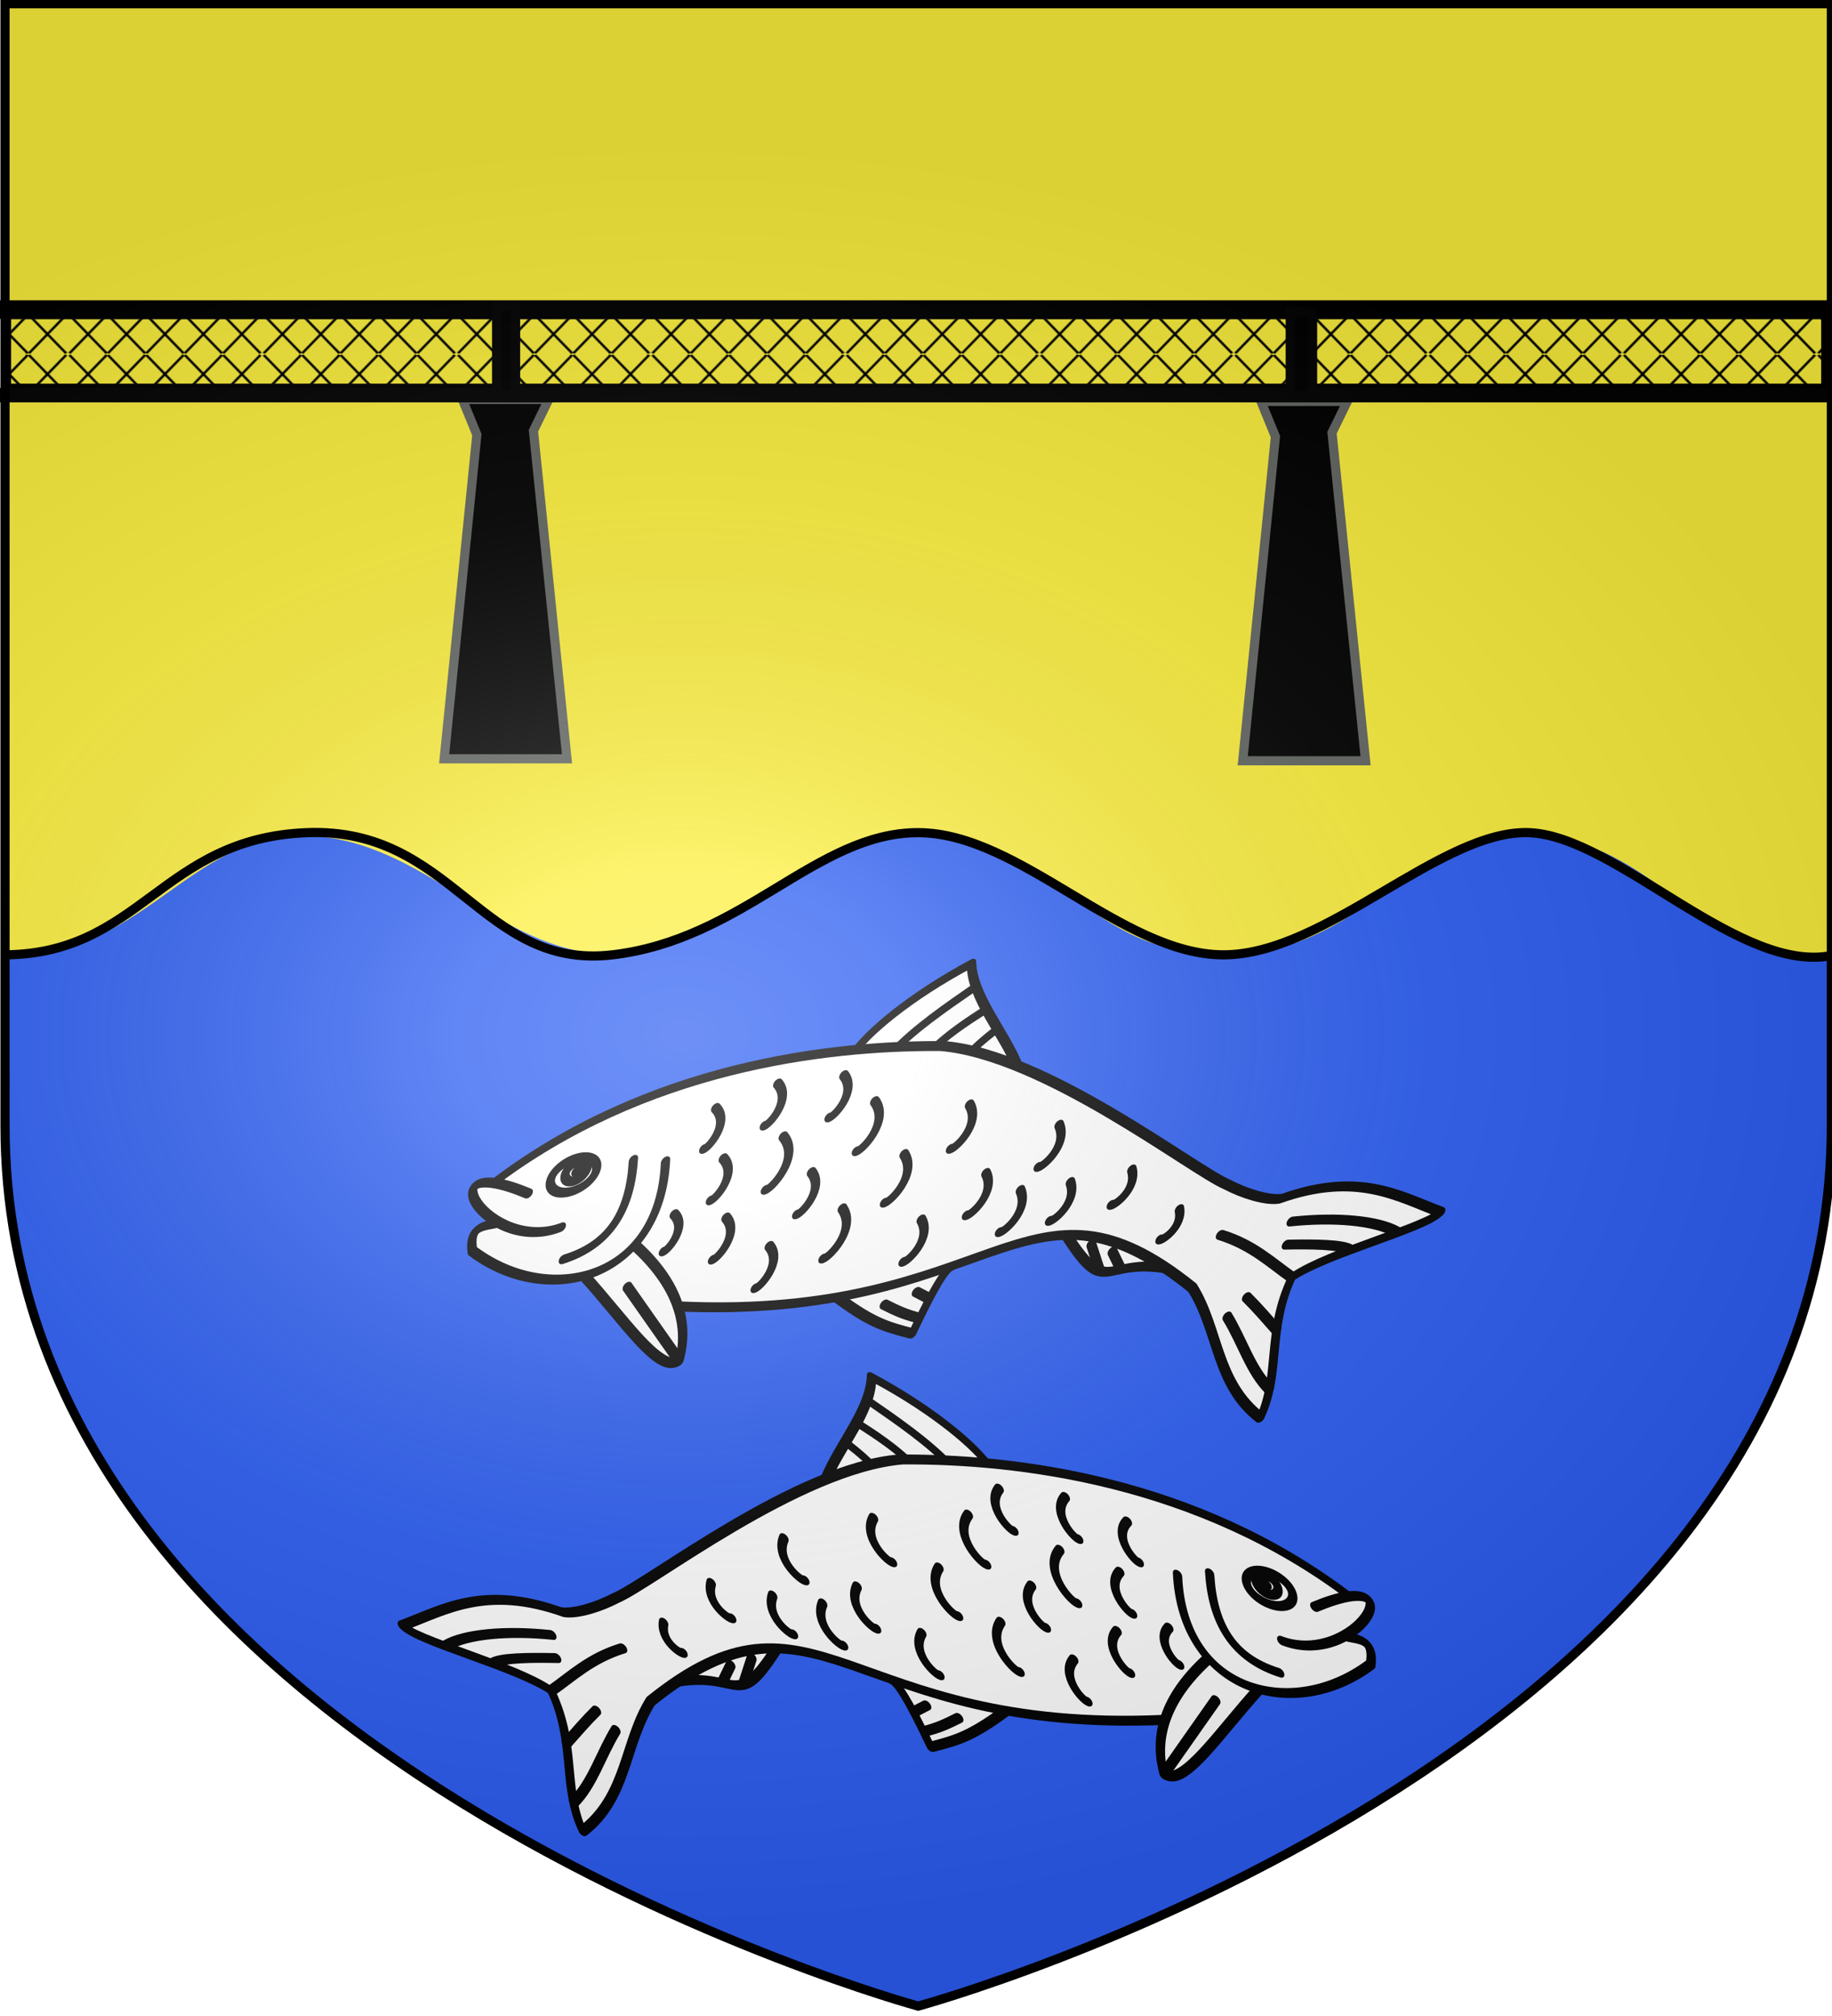 <svg xmlns="http://www.w3.org/2000/svg" xmlns:xlink="http://www.w3.org/1999/xlink" width="600" height="660" viewBox="-300 -300 600 660"><defs><g id="c"><path id="b" d="M0 0v1h.5z" transform="rotate(18 3.157 -.5)"/><use xlink:href="#b" width="810" height="540" transform="scale(-1 1)"/></g><g id="d"><use xlink:href="#c" width="810" height="540" transform="rotate(72)"/><use xlink:href="#c" width="810" height="540" transform="rotate(144)"/></g><g id="f"><path id="e" d="M0 0v1h.5z" transform="rotate(18 3.157 -.5)"/><use xlink:href="#e" width="810" height="540" transform="scale(-1 1)"/></g><g id="g"><use xlink:href="#f" width="810" height="540" transform="rotate(72)"/><use xlink:href="#f" width="810" height="540" transform="rotate(144)"/></g><g id="i"><path id="h" d="M0 0v1h.5z" transform="rotate(18 3.157 -.5)"/><use xlink:href="#h" width="810" height="540" transform="scale(-1 1)"/></g><g id="j"><use xlink:href="#i" width="810" height="540" transform="rotate(72)"/><use xlink:href="#i" width="810" height="540" transform="rotate(144)"/></g><g id="l"><path id="k" d="M0 0v1h.5z" transform="rotate(18 3.157 -.5)"/><use xlink:href="#k" width="810" height="540" transform="scale(-1 1)"/></g><g id="m"><use xlink:href="#l" width="810" height="540" transform="rotate(72)"/><use xlink:href="#l" width="810" height="540" transform="rotate(144)"/></g><g id="o"><path id="n" d="M0 0v1h.5z" transform="rotate(18 3.157 -.5)"/><use xlink:href="#n" width="810" height="540" transform="scale(-1 1)"/></g><g id="p"><use xlink:href="#o" width="810" height="540" transform="rotate(72)"/><use xlink:href="#o" width="810" height="540" transform="rotate(144)"/></g><g id="r"><path id="q" d="M0 0v1h.5z" transform="rotate(18 3.157 -.5)"/><use xlink:href="#q" width="810" height="540" transform="scale(-1 1)"/></g><g id="s"><use xlink:href="#r" width="810" height="540" transform="rotate(72)"/><use xlink:href="#r" width="810" height="540" transform="rotate(144)"/></g><g id="v"><path id="u" d="M0 0v1h.5z" transform="rotate(18 3.157 -.5)"/><use xlink:href="#u" width="810" height="540" transform="scale(-1 1)"/></g><g id="w"><use xlink:href="#v" width="810" height="540" transform="rotate(72)"/><use xlink:href="#v" width="810" height="540" transform="rotate(144)"/></g><g id="y"><path id="x" d="M0 0v1h.5z" transform="rotate(18 3.157 -.5)"/><use xlink:href="#x" width="810" height="540" transform="scale(-1 1)"/></g><g id="z"><use xlink:href="#y" width="810" height="540" transform="rotate(72)"/><use xlink:href="#y" width="810" height="540" transform="rotate(144)"/></g><pattern xlink:href="#a" id="E" patternTransform="matrix(.361 0 0 .187 -341.747 -146.345)"/><pattern id="a" width="176.226" height="69.996" patternTransform="translate(-142.868 -219.993)" patternUnits="userSpaceOnUse"><g style="stroke-width:1.899" transform="matrix(.433 0 0 .64 192.417 333.253)"><g id="C" style="stroke-width:1.899"><path id="B" d="M-441.9-518.551c78.207 105.34 78.189 104.294 78.189 104.294l-3.174-2.037" style="fill:none;stroke:#000;stroke-width:5.698;stroke-linecap:butt;stroke-linejoin:miter;stroke-miterlimit:4;stroke-dasharray:none;stroke-opacity:1"/><use xlink:href="#B" width="100%" height="100%" style="stroke-width:1.899" transform="translate(80.878)"/><use xlink:href="#B" width="100%" height="100%" style="stroke-width:1.899" transform="translate(161.756)"/><use xlink:href="#B" width="100%" height="100%" style="stroke-width:1.899" transform="translate(242.635)"/><use xlink:href="#B" width="100%" height="100%" style="stroke-width:1.899" transform="translate(323.513)"/></g><use xlink:href="#C" width="100%" height="100%" style="stroke-width:1.899" transform="matrix(1 0 0 -1 0 -932.202)"/></g></pattern><radialGradient xlink:href="#A" id="G" cx="221.445" cy="226.331" r="300" fx="221.445" fy="226.331" gradientTransform="matrix(1.354 0 0 .977 -376.668 -182.207)" gradientUnits="userSpaceOnUse"/><linearGradient id="A"><stop offset="0" style="stop-color:white;stop-opacity:.314"/><stop offset=".19" style="stop-color:white;stop-opacity:.251"/><stop offset=".6" style="stop-color:#6b6b6b;stop-opacity:.125"/><stop offset="1" style="stop-color:black;stop-opacity:.125"/></linearGradient></defs><g style="display:inline"><path d="M-298.447-297.719h599.885V22.088h-599.885z" style="display:inline;fill:#fcef3c;stroke:none;stroke-width:2.987;stroke-miterlimit:4;stroke-dasharray:none;stroke-opacity:1"/><path d="M.65 357.147s300.2-81.383 300.2-288.213V12.596c-43.916 4.533-58.062-38.933-100.066-39s-53.728 38.773-100.067 39-54.54-39.213-100.067-39c-45.528.212-61.829 39.726-100.067 39-38.239-.727-61.13-37.783-100.067-39s-53.982 41.338-100.067 39v56.338c0 206.83 300.2 288.213 300.2 288.213" style="display:inline;fill:#2b5df2;fill-opacity:1;fill-rule:evenodd;stroke:none;stroke-width:3;stroke-linecap:butt;stroke-linejoin:miter;stroke-miterlimit:4;stroke-dasharray:none;stroke-opacity:1"/></g><g style="display:inline"><g id="D" style="display:inline;stroke:#000;stroke-width:3.519;stroke-miterlimit:4;stroke-dasharray:none;stroke-opacity:1"><path d="M369.552 314.885c-30.12 39.39-10.18 22.67-15.277 60.67" style="display:inline;fill:#fff;fill-opacity:1;fill-rule:evenodd;stroke:#000;stroke-width:3.519;stroke-linecap:round;stroke-linejoin:round;stroke-miterlimit:4;stroke-dasharray:none;stroke-opacity:1" transform="matrix(.415 -.923 .768 .043 -349.08 426.876)"/><g style="fill:#fff;fill-opacity:1;stroke:#000;stroke-width:6.04;stroke-miterlimit:4;stroke-dasharray:none;stroke-opacity:1"><g style="display:inline;fill:#fff;fill-opacity:1;stroke:#000;stroke-width:6.04;stroke-miterlimit:4;stroke-dasharray:none;stroke-opacity:1"><g style="stroke:#000;stroke-width:6.04;stroke-miterlimit:4;stroke-dasharray:none;stroke-opacity:1"><path d="M432.132 534.2c-.872 12.863-16.21 39.193-45.897 65.763-14.084-17.924-50.802-32.122-75.196-48.973" style="fill:#fff;fill-opacity:1;fill-rule:evenodd;stroke:#000;stroke-width:6.04;stroke-linecap:round;stroke-linejoin:round;stroke-miterlimit:4;stroke-dasharray:none;stroke-opacity:1" transform="matrix(-.404 -.109 .309 -.527 -11.165 373.77)"/><path d="M373.986 588.095c12.186-15.098 25.678-31.504 31.437-47.488M357.245 577.592c8.147-9.099 17.724-20.146 21.517-30.485M341.8 568.118c5.053-7.359 7.783-12.567 9.58-17.53" style="fill:#fff;fill-opacity:1;fill-rule:evenodd;stroke:#000;stroke-width:6.04;stroke-linecap:round;stroke-linejoin:round;stroke-miterlimit:4;stroke-dasharray:none;stroke-opacity:1" transform="matrix(-.404 -.109 .309 -.527 -11.165 373.77)"/></g><g style="stroke:#000;stroke-width:6.04;stroke-miterlimit:4;stroke-dasharray:none;stroke-opacity:1"><path d="M346.414 392.552c-38.148-9.78-49.227-9.958-72.027-9.75 3.944 30.15 2.836 39.143-.431 41.885" style="fill:#fff;fill-opacity:1;fill-rule:evenodd;stroke:#000;stroke-width:6.04;stroke-linecap:round;stroke-linejoin:round;stroke-miterlimit:4;stroke-dasharray:none;stroke-opacity:1" transform="matrix(-.404 -.109 .309 -.527 -8.672 368.234)"/><path d="M305.867 394.374c-10.526-1.41-18.095-2.48-30.106-2.212M288.554 405.757l-11.573-1.696" style="fill:#fff;fill-opacity:1;fill-rule:evenodd;stroke:#000;stroke-width:6.04;stroke-linecap:round;stroke-linejoin:round;stroke-miterlimit:4;stroke-dasharray:none;stroke-opacity:1" transform="matrix(-.404 -.109 .309 -.527 -8.672 368.234)"/></g><path d="M630.553 409.581c-59.405 84.479-176.839 122.18-258.202 138.593-75.63 10.364-225.667-30.129-256.231-33.058-14.88-2.244-34.631-2.982-43.276.159C29.619 541.479-9.349 533.479-44.585 531.3c4.101-10.811 62.298-38.025 77.426-56.435-4.288-32.605-31.562-53.032-35.53-80.046 45.158 11.864 64.793 40.995 100.844 59.907 172.922 48.236 123.042-46.25 353.173-84.613" style="fill:#fff;fill-opacity:1;fill-rule:evenodd;stroke:#000;stroke-width:6.04;stroke-linecap:round;stroke-linejoin:round;stroke-miterlimit:4;stroke-dasharray:none;stroke-opacity:1" transform="matrix(-.404 -.109 .309 -.527 -10.334 371.925)"/><path d="M506.479 397.083c-43.941-13.88-70.458-32.858-79.3-56.23 9.642-9.236 55.806 14.645 102.64 32.633" style="fill:#fff;fill-opacity:1;fill-rule:evenodd;stroke:#000;stroke-width:6.04;stroke-linecap:round;stroke-linejoin:round;stroke-miterlimit:4;stroke-dasharray:none;stroke-opacity:1" transform="matrix(-.404 -.109 .309 -.527 -10.334 371.925)"/><path d="M518.836 446.302c-44.29-63.394 20.002-96.156 98.396-76.067 13.36 13.437.678 15.344-7.374 18.987" style="fill:#fff;fill-opacity:1;fill-rule:evenodd;stroke:#000;stroke-width:6.04;stroke-linecap:round;stroke-linejoin:round;stroke-miterlimit:4;stroke-dasharray:none;stroke-opacity:1" transform="matrix(-.404 -.109 .309 -.527 -10.334 371.925)"/><path d="M541.906 442.43c-18.002-26.698-19.261-48.537 8.212-63.506M564.694 395.808c39.838-25.773 129.461 21.818 36.986 13.299" style="fill:#fff;fill-opacity:1;fill-rule:evenodd;stroke:#000;stroke-width:6.04;stroke-linecap:round;stroke-linejoin:round;stroke-miterlimit:4;stroke-dasharray:none;stroke-opacity:1" transform="matrix(-.404 -.109 .309 -.527 -10.334 371.925)"/><path d="M563.673 431.59c-2.256-5.37 2.179-12.33 9.772-15.626 7.593-3.297 15.715-1.747 18.095 3.569 2.381 5.316-2.102 12.484-9.695 15.78-7.593 3.297-15.917 1.648-18.172-3.723q0 0 0 0" style="fill:#fff;fill-opacity:1;stroke:#000;stroke-width:6.04;stroke-linecap:round;stroke-linejoin:round;stroke-miterlimit:4;stroke-dasharray:none;stroke-opacity:1" transform="matrix(-.404 -.109 .309 -.527 -10.334 371.925)"/><path d="M570.547 430.627c-1.125-2.679.393-6.01 3.37-7.801 2.976-1.792 6.708-1.563 8.803.538s1.932 5.453-.385 7.907-6.36 3.41-9.169 2.048l4.1-5.582zq0 0 0 0" style="fill:#fff;fill-opacity:1;stroke:#000;stroke-width:6.04;stroke-linecap:round;stroke-linejoin:round;stroke-miterlimit:4;stroke-dasharray:none;stroke-opacity:1" transform="matrix(-.404 -.109 .309 -.527 -10.334 371.925)"/><path d="M32.619 474.665c20.83 4.845 40.805 11.814 67.58 12.488M3.71 497.903c8.111 1.704 28.277-2.408 46.351-6.443M-21.52 514.29c18.18 3.09 48.116-.681 77.667-9.74M2.625 411.507c20.94 7.3 38.91 21.932 59.396 32.832M21.735 444.24c11.506 4.561 22.959 9.241 34.647 13.316M494.143 373.472l-66.439-32.04" style="fill:#fff;fill-opacity:1;fill-rule:evenodd;stroke:#000;stroke-width:6.04;stroke-linecap:round;stroke-linejoin:round;stroke-miterlimit:4;stroke-dasharray:none;stroke-opacity:1" transform="matrix(-.404 -.109 .309 -.527 -10.334 371.925)"/><g style="stroke:#000;stroke-width:6.04;stroke-miterlimit:4;stroke-dasharray:none;stroke-opacity:1"><path d="m186.933 463.489-16.884-12.962M169.15 462.608l-12.781-7.944" style="fill:#fff;fill-opacity:1;fill-rule:evenodd;stroke:#000;stroke-width:6.04;stroke-linecap:round;stroke-linejoin:round;stroke-miterlimit:4;stroke-dasharray:none;stroke-opacity:1" transform="matrix(-.404 -.109 .309 -.527 -10.334 371.925)"/></g><path d="M505.59 482.15c-16.867-6.015-11.132-23.487-8.457-23.688M479.642 456.273c-17.189-6.433-11.032-24.246-8.288-24.41M472.184 504.262c-17.081-6.715-10.633-24.424-7.887-24.543M446.676 476.73c-21.496-8.884-12.935-31.182-9.453-31.272M491.036 419.201c-15.355-5.476-10.134-21.382-7.699-21.565M453.47 424.906c-17.08-6.715-10.632-24.424-7.886-24.543M412.265 461.646c-16.83-7.321-9.752-24.789-7.004-24.81M411.481 415.91c-16.961-7.01-10.207-24.605-7.459-24.676M429.324 518.314c-16.83-7.32-9.753-24.789-7.004-24.81M397.09 508.84c-19.725-9.04-10.958-29.525-7.708-29.486M375.83 446.66c-19.6-9.477-10.381-29.844-7.122-29.738M354.85 484.737c-18.779-9.593-9.42-29.12-6.266-28.949M329.42 520.82c-16.875-9.253-7.816-26.817-4.944-26.576M316 452.114c-16.093-8.823-7.454-25.574-4.715-25.344M289.804 486.423c-15.744-9.432-6.471-25.84-3.743-25.506M258.35 522.876c-15.335-10.083-5.383-26.089-2.671-25.64M258.71 482.29c-15.334-10.084-5.382-26.09-2.67-25.641M226.98 493.778c-13.748-9.976-3.865-24.35-1.377-23.82M189.086 509.418c-12.163-9.8-2.42-22.54-.159-21.938M139.493 494.997c-9.959-9.215-.758-19.678 1.165-19.022" style="fill:#fff;fill-opacity:1;fill-rule:evenodd;stroke:#000;stroke-width:6.04;stroke-linecap:round;stroke-linejoin:round;stroke-miterlimit:4;stroke-dasharray:none;stroke-opacity:1" transform="matrix(-.404 -.109 .309 -.527 -10.334 371.925)"/></g></g></g><use xlink:href="#D" width="100%" height="100%" style="display:inline" transform="matrix(-1 0 0 1 3.62 135.348)"/><g style="stroke-width:1.002" transform="matrix(.996 0 0 1 -.911 1.567)"><path d="M-298.129-198.556h598.193v24.088H-298.13z" style="fill:url(#E);stroke:#000;stroke-width:3.007"/><path id="F" d="M-148.24-170.801h28.391l-5.03 10.24 11.03 107.407h-40.391l10.753-106.106z" style="fill:#000;stroke:#626661;stroke-width:3.007;stroke-opacity:1"/><use xlink:href="#F" width="100%" height="100%" style="stroke-width:1.002" transform="translate(262.59 .647)"/><path d="M-298.871-201.758h599.002v3.099h-599.002z" style="fill:#000;stroke:#000;stroke-width:3.007;stroke-miterlimit:4;stroke-dasharray:none"/><path d="M-299.186-173.064h599.288v1.725h-599.288z" style="display:inline;fill:#000;stroke:#020302;stroke-width:3.007;stroke-miterlimit:4;stroke-dasharray:none;stroke-opacity:1"/><path d="M-136.998-201.586h6.25v29.12h-6.25zM123.971-199.484h7.353v27.27h-7.353z" style="fill:#000;stroke:#020302;stroke-width:3.007;stroke-miterlimit:4;stroke-dasharray:none;stroke-opacity:1"/></g></g><g style="display:inline"><path d="M.716 356.767s299.072-81.384 299.072-288.213v-367.339h-598.145V68.554c0 206.83 299.073 288.213 299.073 288.213z" style="display:inline;fill:url(#G);fill-opacity:1;fill-rule:evenodd;stroke:#000;stroke-width:3.002;stroke-linecap:butt;stroke-linejoin:miter;stroke-miterlimit:4;stroke-dasharray:none;stroke-opacity:1"/><path d="M-299.551 12.596c45.614.323 52.115-38.157 100.067-40s57.059 45.038 100.067 40c43.008-5.039 66.711-40 100.067-40s66.711 40 100.067 40 71.224-41.086 100.067-40 69.651 47.318 100.067 40" style="display:inline;fill:none;stroke:#010101;stroke-width:3;stroke-linecap:butt;stroke-linejoin:miter;stroke-miterlimit:4;stroke-dasharray:none;stroke-opacity:1"/></g></svg>